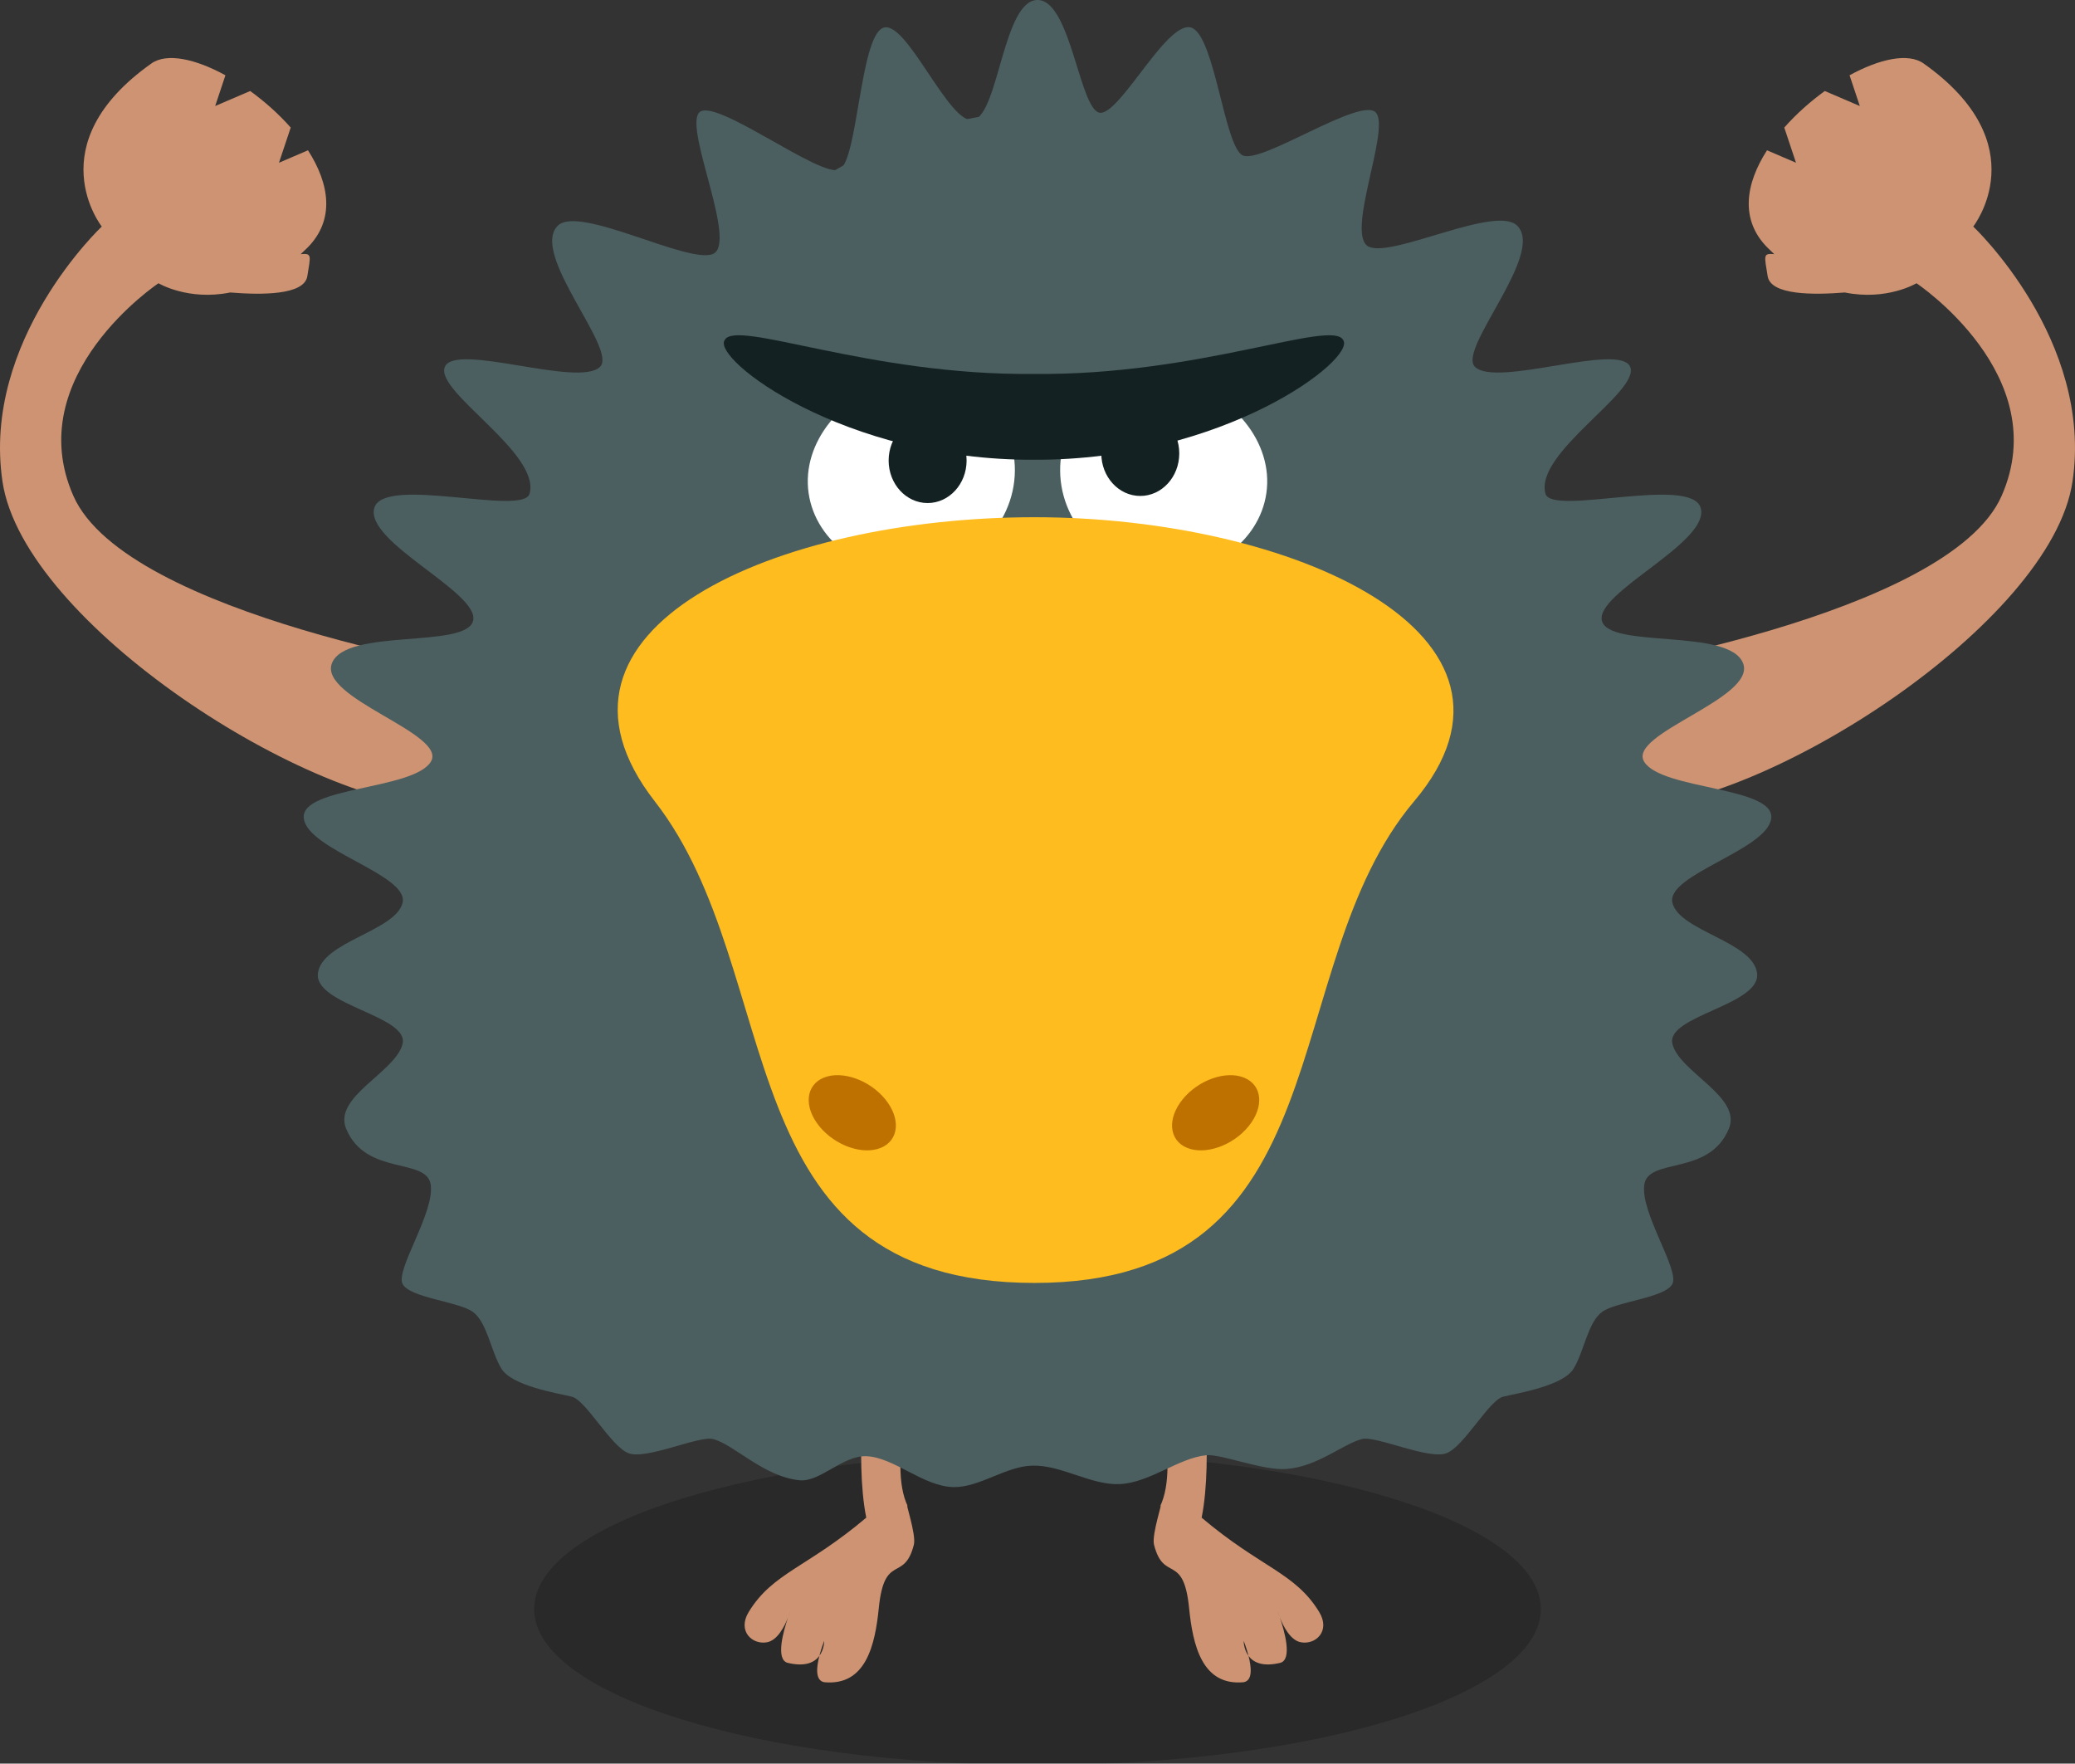 <?xml version="1.0" encoding="UTF-8" standalone="no"?>
<!-- Created with Inkscape (http://www.inkscape.org/) -->

<svg
  xmlns:dc="http://purl.org/dc/elements/1.1/"
  xmlns:cc="http://creativecommons.org/ns#"
  xmlns:rdf="http://www.w3.org/1999/02/22-rdf-syntax-ns#"
  xmlns="http://www.w3.org/2000/svg"
  version="1.1"
  width="144.051"
  height="122.415"
  id="svg2"
  xml:space="preserve"><rect width="100%" height="100%" fill="#333333" stroke="none"/><defs
     id="defs6"><clipPath
       id="clipPath16"><path
         d="m 0,2204.724 787.402,0 L 787.402,0 0,0 0,2204.724 z"
         id="path18" /></clipPath><clipPath
       id="clipPath24"><path
         d="M 3.05176e-5,2204.72 787.402,2204.72 787.402,0 3.05176e-5,0 l 0,2204.72 z"
         id="path26" /></clipPath><clipPath
       id="clipPath38"><path
         d="m 0,2204.724 787.402,0 L 787.402,0 0,0 0,2204.724 z"
         id="path40" /></clipPath><clipPath
       id="clipPath46"><path
         d="m 366.535,64.567 55.906,0 0,-17.323 -55.906,0 0,17.323 z"
         id="path48" /></clipPath><clipPath
       id="clipPath110"><path
         d="m 0,2204.724 787.402,0 L 787.402,0 0,0 0,2204.724 z"
         id="path112" /></clipPath><clipPath
       id="clipPath118"><path
         d="m 522.047,210.237 55.905,0 0,-17.323 -55.905,0 0,17.323 z"
         id="path120" /></clipPath><clipPath
       id="clipPath178"><path
         d="m 0,2204.724 787.402,0 L 787.402,0 0,0 0,2204.724 z"
         id="path180" /></clipPath><clipPath
       id="clipPath186"><path
         d="m 366.142,210.237 55.905,0 0,-17.323 -55.905,0 0,17.323 z"
         id="path188" /></clipPath><clipPath
       id="clipPath246"><path
         d="m 0,2204.724 787.402,0 L 787.402,0 0,0 0,2204.724 z"
         id="path248" /></clipPath><clipPath
       id="clipPath254"><path
         d="m 208.59,210.359 55.906,0 0,-17.323 -55.906,0 0,17.323 z"
         id="path256" /></clipPath><clipPath
       id="clipPath318"><path
         d="m 0,2204.724 787.402,0 L 787.402,0 0,0 0,2204.724 z"
         id="path320" /></clipPath><clipPath
       id="clipPath326"><path
         d="m 516.535,359.843 67.323,0 0,-20.866 -67.323,0 0,20.866 z"
         id="path328" /></clipPath><clipPath
       id="clipPath386"><path
         d="m 0,2204.724 787.402,0 L 787.402,0 0,0 0,2204.724 z"
         id="path388" /></clipPath><clipPath
       id="clipPath394"><path
         d="m 364.567,367.717 55.905,0 0,-17.323 -55.905,0 0,17.323 z"
         id="path396" /></clipPath><clipPath
       id="clipPath450"><path
         d="m 0,2204.724 787.402,0 L 787.402,0 0,0 0,2204.724 z"
         id="path452" /></clipPath><clipPath
       id="clipPath458"><path
         d="m 208.267,360.63 55.906,0 0,-17.323 -55.906,0 0,17.323 z"
         id="path460" /></clipPath><clipPath
       id="clipPath510"><path
         d="m 0,2204.724 787.402,0 L 787.402,0 0,0 0,2204.724 z"
         id="path512" /></clipPath><clipPath
       id="clipPath518"><path
         d="m 521.26,520.473 55.905,0 0,-17.323 -55.905,0 0,17.323 z"
         id="path520" /></clipPath><clipPath
       id="clipPath574"><path
         d="m 0,2204.724 787.402,0 L 787.402,0 0,0 0,2204.724 z"
         id="path576" /></clipPath><clipPath
       id="clipPath582"><path
         d="m 366.142,510.237 55.905,0 0,-17.323 -55.905,0 0,17.323 z"
         id="path584" /></clipPath><clipPath
       id="clipPath638"><path
         d="m 0,2204.724 787.402,0 L 787.402,0 0,0 0,2204.724 z"
         id="path640" /></clipPath><clipPath
       id="clipPath646"><path
         d="m 207.874,522.048 55.905,0 0,-17.323 -55.905,0 0,17.323 z"
         id="path648" /></clipPath><clipPath
       id="clipPath694"><path
         d="m 0,2204.724 787.402,0 L 787.402,0 0,0 0,2204.724 z"
         id="path696" /></clipPath><clipPath
       id="clipPath702"><path
         d="m 523.622,677.56 55.905,0 0,-17.323 -55.905,0 0,17.323 z"
         id="path704" /></clipPath><clipPath
       id="clipPath754"><path
         d="m 0,2204.724 787.402,0 L 787.402,0 0,0 0,2204.724 z"
         id="path756" /></clipPath><clipPath
       id="clipPath762"><path
         d="m 364.566,682.678 55.906,0 0,-17.323 -55.906,0 0,17.323 z"
         id="path764" /></clipPath><clipPath
       id="clipPath814"><path
         d="m 0,2204.724 787.402,0 L 787.402,0 0,0 0,2204.724 z"
         id="path816" /></clipPath><clipPath
       id="clipPath822"><path
         d="m 181.89,704.725 109.449,0 0,-39.764 -109.449,0 0,39.764 z"
         id="path824" /></clipPath><clipPath
       id="clipPath862"><path
         d="m 0,2204.724 787.402,0 L 787.402,0 0,0 0,2204.724 z"
         id="path864" /></clipPath><clipPath
       id="clipPath870"><path
         d="m 522.047,837.796 55.905,0 0,-17.323 -55.905,0 0,17.323 z"
         id="path872" /></clipPath><clipPath
       id="clipPath930"><path
         d="m 0,2204.724 787.402,0 L 787.402,0 0,0 0,2204.724 z"
         id="path932" /></clipPath><clipPath
       id="clipPath938"><path
         d="m 363.779,833.072 55.906,0 0,-17.323 -55.906,0 0,17.323 z"
         id="path940" /></clipPath><clipPath
       id="clipPath982"><path
         d="m 0,2204.724 787.402,0 L 787.402,0 0,0 0,2204.724 z"
         id="path984" /></clipPath><clipPath
       id="clipPath994"><path
         d="m 221.259,837.796 55.906,0 0,-17.323 -55.906,0 0,17.323 z"
         id="path996" /></clipPath><clipPath
       id="clipPath1038"><path
         d="m 0,2204.724 787.402,0 L 787.402,0 0,0 0,2204.724 z"
         id="path1040" /></clipPath><clipPath
       id="clipPath1046"><path
         d="m 522.047,991.339 55.905,0 0,-17.323 -55.905,0 0,17.323 z"
         id="path1048" /></clipPath><clipPath
       id="clipPath1094"><path
         d="m 0,2204.724 787.402,0 L 787.402,0 0,0 0,2204.724 z"
         id="path1096" /></clipPath><clipPath
       id="clipPath1102"><path
         d="m 365.354,977.166 55.906,0 0,-17.323 -55.906,0 0,17.323 z"
         id="path1104" /></clipPath><clipPath
       id="clipPath1186"><path
         d="m 0,2204.724 787.402,0 L 787.402,0 0,0 0,2204.724 z"
         id="path1188" /></clipPath><clipPath
       id="clipPath1194"><path
         d="m 208.267,984.252 55.906,0 0,-17.322 -55.906,0 0,17.322 z"
         id="path1196" /></clipPath><clipPath
       id="clipPath1254"><path
         d="m 0,2204.724 787.402,0 L 787.402,0 0,0 0,2204.724 z"
         id="path1256" /></clipPath><clipPath
       id="clipPath1262"><path
         d="m 523.622,1150.39 55.905,0 0,-17.32 -55.905,0 0,17.32 z"
         id="path1264" /></clipPath><clipPath
       id="clipPath1322"><path
         d="m 0,2204.724 787.402,0 L 787.402,0 0,0 0,2204.724 z"
         id="path1324" /></clipPath><clipPath
       id="clipPath1330"><path
         d="m 365.748,1145.67 55.905,0 0,-17.32 -55.905,0 0,17.32 z"
         id="path1332" /></clipPath><clipPath
       id="clipPath1374"><path
         d="m 0,2204.724 787.402,0 L 787.402,0 0,0 0,2204.724 z"
         id="path1376" /></clipPath><clipPath
       id="clipPath1382"><path
         d="m 207.874,1149.21 55.905,0 0,-17.32 -55.905,0 0,17.32 z"
         id="path1384" /></clipPath><clipPath
       id="clipPath1430"><path
         d="m 0,2204.724 787.402,0 L 787.402,0 0,0 0,2204.724 z"
         id="path1432" /></clipPath><clipPath
       id="clipPath1438"><path
         d="m 518.504,1309.45 55.905,0 0,-17.32 -55.905,0 0,17.32 z"
         id="path1440" /></clipPath><clipPath
       id="clipPath1502"><path
         d="m 0,2204.724 787.402,0 L 787.402,0 0,0 0,2204.724 z"
         id="path1504" /></clipPath><clipPath
       id="clipPath1510"><path
         d="m 364.567,1295.28 55.905,0 0,-17.33 -55.905,0 0,17.33 z"
         id="path1512" /></clipPath><clipPath
       id="clipPath1578"><path
         d="m 0,2204.724 787.402,0 L 787.402,0 0,0 0,2204.724 z"
         id="path1580" /></clipPath><clipPath
       id="clipPath1586"><path
         d="m 209.448,1307.48 55.906,0 0,-17.32 -55.906,0 0,17.32 z"
         id="path1588" /></clipPath><clipPath
       id="clipPath1642"><path
         d="m 0,2204.724 787.402,0 L 787.402,0 0,0 0,2204.724 z"
         id="path1644" /></clipPath><clipPath
       id="clipPath1650"><path
         d="m 500,1467.32 107.087,0 0,-33.07 -107.087,0 0,33.07 z"
         id="path1652" /></clipPath><clipPath
       id="clipPath1706"><path
         d="m 0,2204.724 787.402,0 L 787.402,0 0,0 0,2204.724 z"
         id="path1708" /></clipPath><clipPath
       id="clipPath1714"><path
         d="m 366.141,1468.5 55.906,0 0,-17.32 -55.906,0 0,17.32 z"
         id="path1716" /></clipPath><clipPath
       id="clipPath1734"><path
         d="m 0,2204.724 787.402,0 L 787.402,0 0,0 0,2204.724 z"
         id="path1736" /></clipPath><clipPath
       id="clipPath1774"><path
         d="m 0,2204.724 787.402,0 L 787.402,0 0,0 0,2204.724 z"
         id="path1776" /></clipPath><clipPath
       id="clipPath1782"><path
         d="m 207.48,1468.5 55.905,0 0,-17.32 -55.905,0 0,17.32 z"
         id="path1784" /></clipPath><clipPath
       id="clipPath1838"><path
         d="m 0,2204.724 787.402,0 L 787.402,0 0,0 0,2204.724 z"
         id="path1840" /></clipPath><clipPath
       id="clipPath1846"><path
         d="m 522.047,1619.69 55.905,0 0,-17.33 -55.905,0 0,17.33 z"
         id="path1848" /></clipPath><clipPath
       id="clipPath1890"><path
         d="m 0,2204.724 787.402,0 L 787.402,0 0,0 0,2204.724 z"
         id="path1892" /></clipPath><clipPath
       id="clipPath1898"><path
         d="m 366.535,1618.9 55.906,0 0,-17.32 -55.906,0 0,17.32 z"
         id="path1900" /></clipPath><clipPath
       id="clipPath1954"><path
         d="m 0,2204.724 787.402,0 L 787.402,0 0,0 0,2204.724 z"
         id="path1956" /></clipPath><clipPath
       id="clipPath1962"><path
         d="m 207.874,1624.41 55.905,0 0,-17.32 -55.905,0 0,17.32 z"
         id="path1964" /></clipPath><clipPath
       id="clipPath2026"><path
         d="m 0,2204.724 787.402,0 L 787.402,0 0,0 0,2204.724 z"
         id="path2028" /></clipPath><clipPath
       id="clipPath2034"><path
         d="m 520.078,1779.92 55.906,0 0,-17.32 -55.906,0 0,17.32 z"
         id="path2036" /></clipPath><clipPath
       id="clipPath2090"><path
         d="m 0,2204.724 787.402,0 L 787.402,0 0,0 0,2204.724 z"
         id="path2092" /></clipPath><clipPath
       id="clipPath2098"><path
         d="m 368.11,1781.89 55.905,0 0,-17.32 -55.905,0 0,17.32 z"
         id="path2100" /></clipPath><clipPath
       id="clipPath2158"><path
         d="m 0,2204.724 787.402,0 L 787.402,0 0,0 0,2204.724 z"
         id="path2160" /></clipPath><clipPath
       id="clipPath2166"><path
         d="m 207.874,1775.59 55.905,0 0,-17.32 -55.905,0 0,17.32 z"
         id="path2168" /></clipPath><clipPath
       id="clipPath2226"><path
         d="m 0,2204.724 787.402,0 L 787.402,0 0,0 0,2204.724 z"
         id="path2228" /></clipPath><clipPath
       id="clipPath2234"><path
         d="m 521.26,1928.35 55.905,0 0,-17.33 -55.905,0 0,17.33 z"
         id="path2236" /></clipPath><clipPath
       id="clipPath2294"><path
         d="m 0,2204.724 787.402,0 L 787.402,0 0,0 0,2204.724 z"
         id="path2296" /></clipPath><clipPath
       id="clipPath2302"><path
         d="m 366.535,1940.16 55.905,0 0,-17.33 -55.905,0 0,17.33 z"
         id="path2304" /></clipPath><clipPath
       id="clipPath2358"><path
         d="m 0,2204.724 787.402,0 L 787.402,0 0,0 0,2204.724 z"
         id="path2360" /></clipPath><clipPath
       id="clipPath2366"><path
         d="m 204.33,1922.84 55.906,0 0,-17.33 -55.906,0 0,17.33 z"
         id="path2368" /></clipPath><clipPath
       id="clipPath2418"><path
         d="m 0,2204.724 787.402,0 L 787.402,0 0,0 0,2204.724 z"
         id="path2420" /></clipPath><clipPath
       id="clipPath2426"><path
         d="m 522.44,2090.16 55.906,0 0,-17.33 -55.906,0 0,17.33 z"
         id="path2428" /></clipPath><clipPath
       id="clipPath2478"><path
         d="m 0,2204.724 787.402,0 L 787.402,0 0,0 0,2204.724 z"
         id="path2480" /></clipPath><clipPath
       id="clipPath2486"><path
         d="m 364.566,2100.79 55.906,0 0,-17.33 -55.906,0 0,17.33 z"
         id="path2488" /></clipPath><clipPath
       id="clipPath2526"><path
         d="m 0,2204.724 787.402,0 L 787.402,0 0,0 0,2204.724 z"
         id="path2528" /></clipPath><clipPath
       id="clipPath2534"><path
         d="m 207.086,2088.98 55.906,0 0,-17.33 -55.906,0 0,17.33 z"
         id="path2536" /></clipPath></defs><g
     transform="matrix(1.25,0,0,-1.25,-617.443,947.811)"
     id="g10"><g
       id="g690"><g
         clip-path="url(#clipPath694)"
         id="g692"><g
           id="g698"><g
             id="g700" /><g
             id="g706"><g
               clip-path="url(#clipPath702)"
               id="g708"
               style="opacity:0.2"><g
                 transform="translate(551.574,677.56)"
                 id="g710"><path
                   d="m 0,0 c -15.438,0 -27.953,-3.878 -27.953,-8.661 0,-4.784 12.515,-8.662 27.953,-8.662 15.438,0 27.953,3.878 27.953,8.662 C 27.953,-3.878 15.438,0 0,0"
                   id="path712"
                   style="fill:#000000;fill-opacity:1;fill-rule:evenodd;stroke:none" /></g></g></g></g><g
           transform="translate(603.543,745.669)"
           id="g714"><path
             d="M 0,0 C 0,0 3.6,4.555 -2.756,9.055 -3.613,9.663 -5.212,9.307 -6.868,8.4 L -6.299,6.693 -8.243,7.526 C -9.054,6.94 -9.831,6.248 -10.494,5.496 l 0.651,-1.953 -1.61,0.691 c -1.188,-1.847 -1.522,-3.858 0.036,-5.415 0.123,-0.123 0.245,-0.239 0.367,-0.351 -0.632,0.056 -0.553,-0.065 -0.367,-1.224 0.171,-1.069 2.571,-1.043 4.287,-0.906 2.334,-0.473 3.98,0.513 3.98,0.513 0,0 7.678,-5.119 4.725,-11.811 -2.953,-6.693 -23.229,-9.843 -23.229,-9.843 0,0 -5.314,-7.48 2.363,-7.48 7.677,0 23.622,10.236 24.803,18.11 C 6.693,-6.299 0,0 0,0 m -105.512,-14.96 c -2.953,6.692 4.725,11.811 4.725,11.811 0,0 1.646,-0.986 3.98,-0.513 1.716,-0.137 4.116,-0.163 4.287,0.906 0.186,1.159 0.265,1.28 -0.367,1.224 0.122,0.112 0.244,0.228 0.367,0.351 1.558,1.557 1.224,3.568 0.036,5.415 l -1.611,-0.691 0.652,1.953 c -0.664,0.752 -1.44,1.444 -2.251,2.03 l -1.944,-0.833 0.569,1.707 c -1.656,0.907 -3.255,1.263 -4.112,0.655 -6.356,-4.5 -2.756,-9.055 -2.756,-9.055 0,0 -6.693,-6.299 -5.512,-14.173 1.181,-7.874 17.126,-18.11 24.803,-18.11 7.678,0 2.362,7.48 2.362,7.48 0,0 -20.275,3.15 -23.228,9.843"
             id="path716"
             style="fill:#cd9372;fill-opacity:1;fill-rule:evenodd;stroke:none" /></g><g
           transform="translate(538.976,694.882)"
           id="g718"><path
             d="m 0,0 c 0,0 0.787,-6.102 1.575,-8.268 0.787,-2.165 1.575,-3.937 1.575,-3.937 0,0 -0.734,-5.334 -0.062,-8.704 -3.29,-2.785 -5.191,-3.049 -6.526,-5.234 -0.647,-1.06 0.192,-1.84 1.018,-1.685 0.588,0.109 0.981,0.911 1.162,1.369 0.067,0.195 0.116,0.323 0.116,0.323 0,0 -0.042,-0.136 -0.116,-0.323 -0.24,-0.705 -0.718,-2.346 -0.01,-2.514 0.997,-0.235 1.496,0.041 1.752,0.389 0.116,0.45 0.269,0.833 0.269,0.833 0,0 0.007,-0.458 -0.269,-0.833 -0.159,-0.622 -0.243,-1.376 0.276,-1.463 2.314,-0.212 2.819,2.073 3.026,4.128 0.311,3.081 1.411,1.39 1.947,3.51 0.146,0.577 -0.552,2.563 -0.33,2.113 -1.179,2.387 0.503,7.698 0.503,7.698 0,0 3.149,6.397 3.149,8.661 C 9.055,-1.673 0,0 0,0 m 28.241,-26.143 c -1.335,2.185 -3.236,2.449 -6.526,5.234 0.672,3.37 -0.062,8.704 -0.062,8.704 0,0 0.788,1.772 1.575,3.937 0.788,2.166 1.575,8.268 1.575,8.268 0,0 -9.055,-1.673 -9.055,-3.937 0,-2.264 3.15,-8.661 3.15,-8.661 0,0 1.681,-5.311 0.502,-7.698 0.222,0.45 -0.476,-1.536 -0.33,-2.113 0.536,-2.12 1.636,-0.429 1.947,-3.51 0.207,-2.055 0.712,-4.34 3.026,-4.128 0.519,0.087 0.435,0.841 0.276,1.463 -0.276,0.375 -0.269,0.833 -0.269,0.833 0,0 0.153,-0.383 0.269,-0.833 0.256,-0.348 0.755,-0.624 1.752,-0.389 0.708,0.168 0.231,1.809 -0.01,2.514 -0.074,0.187 -0.116,0.323 -0.116,0.323 0,0 0.049,-0.128 0.116,-0.323 0.181,-0.458 0.574,-1.26 1.162,-1.369 0.826,-0.155 1.665,0.625 1.018,1.685"
             id="path720"
             style="fill:#cd9372;fill-opacity:1;fill-rule:evenodd;stroke:none" /></g><g
           transform="translate(551.968,752.067)"
           id="g722"><path
             d="m 0,0 c -23.031,0 -38.976,-36.811 -31.496,-59.055 7.48,-22.244 55.315,-20.472 62.992,0.787 C 39.173,-37.008 23.031,0 0,0"
             id="path724"
             style="fill:#4b5f60;fill-opacity:1;fill-rule:evenodd;stroke:none" /></g><g
           transform="translate(592.324,712.81)"
           id="g726"><path
             d="m 0,0 c 0.196,1.763 -6.073,1.567 -7.053,3.134 -0.979,1.566 6.269,3.525 5.486,5.484 -0.784,1.958 -7.445,0.783 -7.837,2.35 -0.391,1.567 6.034,4.359 5.486,6.267 -0.522,1.817 -8.267,-0.47 -8.62,0.784 -0.639,2.27 5.289,5.68 4.702,7.051 -0.588,1.371 -7.445,-1.175 -8.62,0 -0.982,0.981 3.912,6.273 2.351,7.834 -1.176,1.175 -6.855,-1.761 -8.227,-1.173 -1.371,0.587 1.174,6.461 0.39,7.44 -0.783,0.98 -6.463,-2.934 -7.442,-2.346 -0.98,0.588 -1.515,6.411 -2.745,7.047 -1.292,0.668 -3.911,-4.618 -5.092,-4.697 -1.181,-0.078 -1.638,6.264 -3.528,6.264 -1.89,0 -2.157,-6.266 -3.528,-6.657 -1.372,-0.392 -3.8,5.758 -5.092,5.09 -1.231,-0.636 -1.371,-7.247 -2.351,-7.834 -0.98,-0.588 -7.053,4.113 -7.836,3.133 -0.784,-0.979 2.155,-7.246 0.783,-7.834 -1.371,-0.587 -7.444,2.742 -8.62,1.567 -1.561,-1.561 3.333,-6.853 2.351,-7.834 -1.175,-1.175 -8.032,1.371 -8.62,0 -0.587,-1.371 5.341,-4.781 4.702,-7.051 -0.352,-1.254 -8.098,1.033 -8.62,-0.784 -0.548,-1.908 5.877,-4.7 5.486,-6.267 -0.392,-1.567 -7.053,-0.392 -7.837,-2.35 -0.783,-1.959 6.465,-3.918 5.486,-5.484 -0.98,-1.567 -7.249,-1.371 -7.053,-3.134 0.196,-1.763 5.877,-3.134 5.485,-4.701 -0.391,-1.566 -4.505,-2.154 -4.701,-3.917 -0.196,-1.762 5.093,-2.35 4.701,-3.917 -0.391,-1.567 -3.865,-2.926 -3.134,-4.701 1.097,-2.663 4.506,-1.566 4.702,-3.133 0.196,-1.567 -1.959,-4.701 -1.568,-5.484 0.392,-0.784 3.135,-0.98 3.919,-1.567 0.783,-0.588 0.979,-2.155 1.567,-3.134 0.588,-0.979 3.134,-1.371 3.918,-1.567 0.784,-0.196 2.155,-2.742 3.135,-3.133 0.979,-0.392 3.918,0.979 4.701,0.783 1.158,-0.289 2.824,-2.102 4.818,-2.29 1.14,-0.107 2.387,1.389 3.708,1.336 1.529,-0.061 3.158,-1.684 4.833,-1.715 1.437,-0.028 2.908,1.159 4.382,1.192 1.625,0.037 3.253,-1.093 4.84,-1.026 1.67,0.07 3.288,1.457 4.822,1.604 0.823,0.08 3.113,-0.86 4.448,-0.764 1.719,0.124 3.161,1.404 4.197,1.663 0.783,0.196 3.722,-1.175 4.701,-0.783 0.98,0.391 2.351,2.937 3.135,3.133 0.784,0.196 3.33,0.588 3.918,1.567 0.588,0.979 0.784,2.546 1.567,3.134 0.784,0.587 3.527,0.783 3.918,1.567 0.392,0.783 -1.763,3.917 -1.567,5.484 0.196,1.567 3.605,0.47 4.702,3.133 0.731,1.775 -2.743,3.134 -3.135,4.701 -0.391,1.567 4.898,2.155 4.702,3.917 -0.196,1.763 -4.31,2.351 -4.702,3.917 C -5.877,-3.134 -0.196,-1.763 0,0"
             id="path728"
             style="fill:#4b5f60;fill-opacity:1;fill-rule:evenodd;stroke:none" /></g><g
           transform="translate(564.315,731.926)"
           id="g730"><path
             d="m 0,0 c -0.242,2.758 -2.925,5.165 -5.992,5.328 -3.059,0.147 -5.517,-2.177 -5.491,-5.153 0.025,-3.104 2.722,-5.723 6.013,-5.659 C -2.184,-5.4 0.252,-2.868 0,0 m -19.489,5.328 c -3.066,-0.163 -5.75,-2.57 -5.992,-5.328 -0.251,-2.868 2.184,-5.4 5.47,-5.484 3.291,-0.064 5.988,2.555 6.014,5.659 0.025,2.976 -2.433,5.3 -5.492,5.153"
             id="path732"
             style="fill:#ffffff;fill-opacity:1;fill-rule:evenodd;stroke:none" /></g><g
           transform="translate(557.283,735.433)"
           id="g734"><path
             d="m 0,0 c -1.196,0 -2.165,-1.058 -2.165,-2.362 0,-1.305 0.969,-2.362 2.165,-2.362 1.196,0 2.165,1.057 2.165,2.362 C 2.165,-1.058 1.196,0 0,0 m -11.811,-0.394 c -1.196,0 -2.165,-1.057 -2.165,-2.362 0,-1.304 0.969,-2.362 2.165,-2.362 1.196,0 2.165,1.058 2.165,2.362 0,1.305 -0.969,2.362 -2.165,2.362"
             id="path736"
             style="fill:#142122;fill-opacity:1;fill-rule:evenodd;stroke:none" /></g><g
           transform="translate(568.552,739.366)"
           id="g738"><path
             d="M 0,0 C -0.626,1.185 -8.008,-1.983 -17.175,-1.881 -26.341,-1.983 -33.723,1.185 -34.349,0 c -0.739,-1.038 6.59,-6.689 17.174,-6.647 C -6.59,-6.689 0.739,-1.038 0,0"
             id="path740"
             style="fill:#142122;fill-opacity:1;fill-rule:evenodd;stroke:none" /></g><g
           transform="translate(551.405,729.528)"
           id="g742"><path
             d="m 0,0 c -14.285,0 -28.57,-6.172 -21.088,-15.774 7.483,-9.601 3.742,-26.746 21.088,-26.746 17.346,0 13.265,17.488 21.087,26.746 C 28.91,-6.515 14.285,0 0,0"
             id="path744"
             style="fill:#febc1e;fill-opacity:1;fill-rule:evenodd;stroke:none" /></g><g
           transform="translate(563.053,698.405)"
           id="g746"><path
             d="M 0,0 C -1.011,0.414 -2.54,-0.122 -3.415,-1.198 -4.29,-2.274 -4.181,-3.482 -3.17,-3.896 -2.159,-4.31 -0.63,-3.774 0.245,-2.698 1.121,-1.622 1.011,-0.414 0,0 m -23.35,0 c -1.01,-0.414 -1.12,-1.622 -0.245,-2.698 0.876,-1.076 2.405,-1.612 3.415,-1.198 1.011,0.414 1.121,1.622 0.246,2.698 -0.876,1.076 -2.405,1.612 -3.416,1.198"
             id="path748"
             style="fill:#bf7100;fill-opacity:1;fill-rule:evenodd;stroke:none" /></g></g></g></g></svg>
